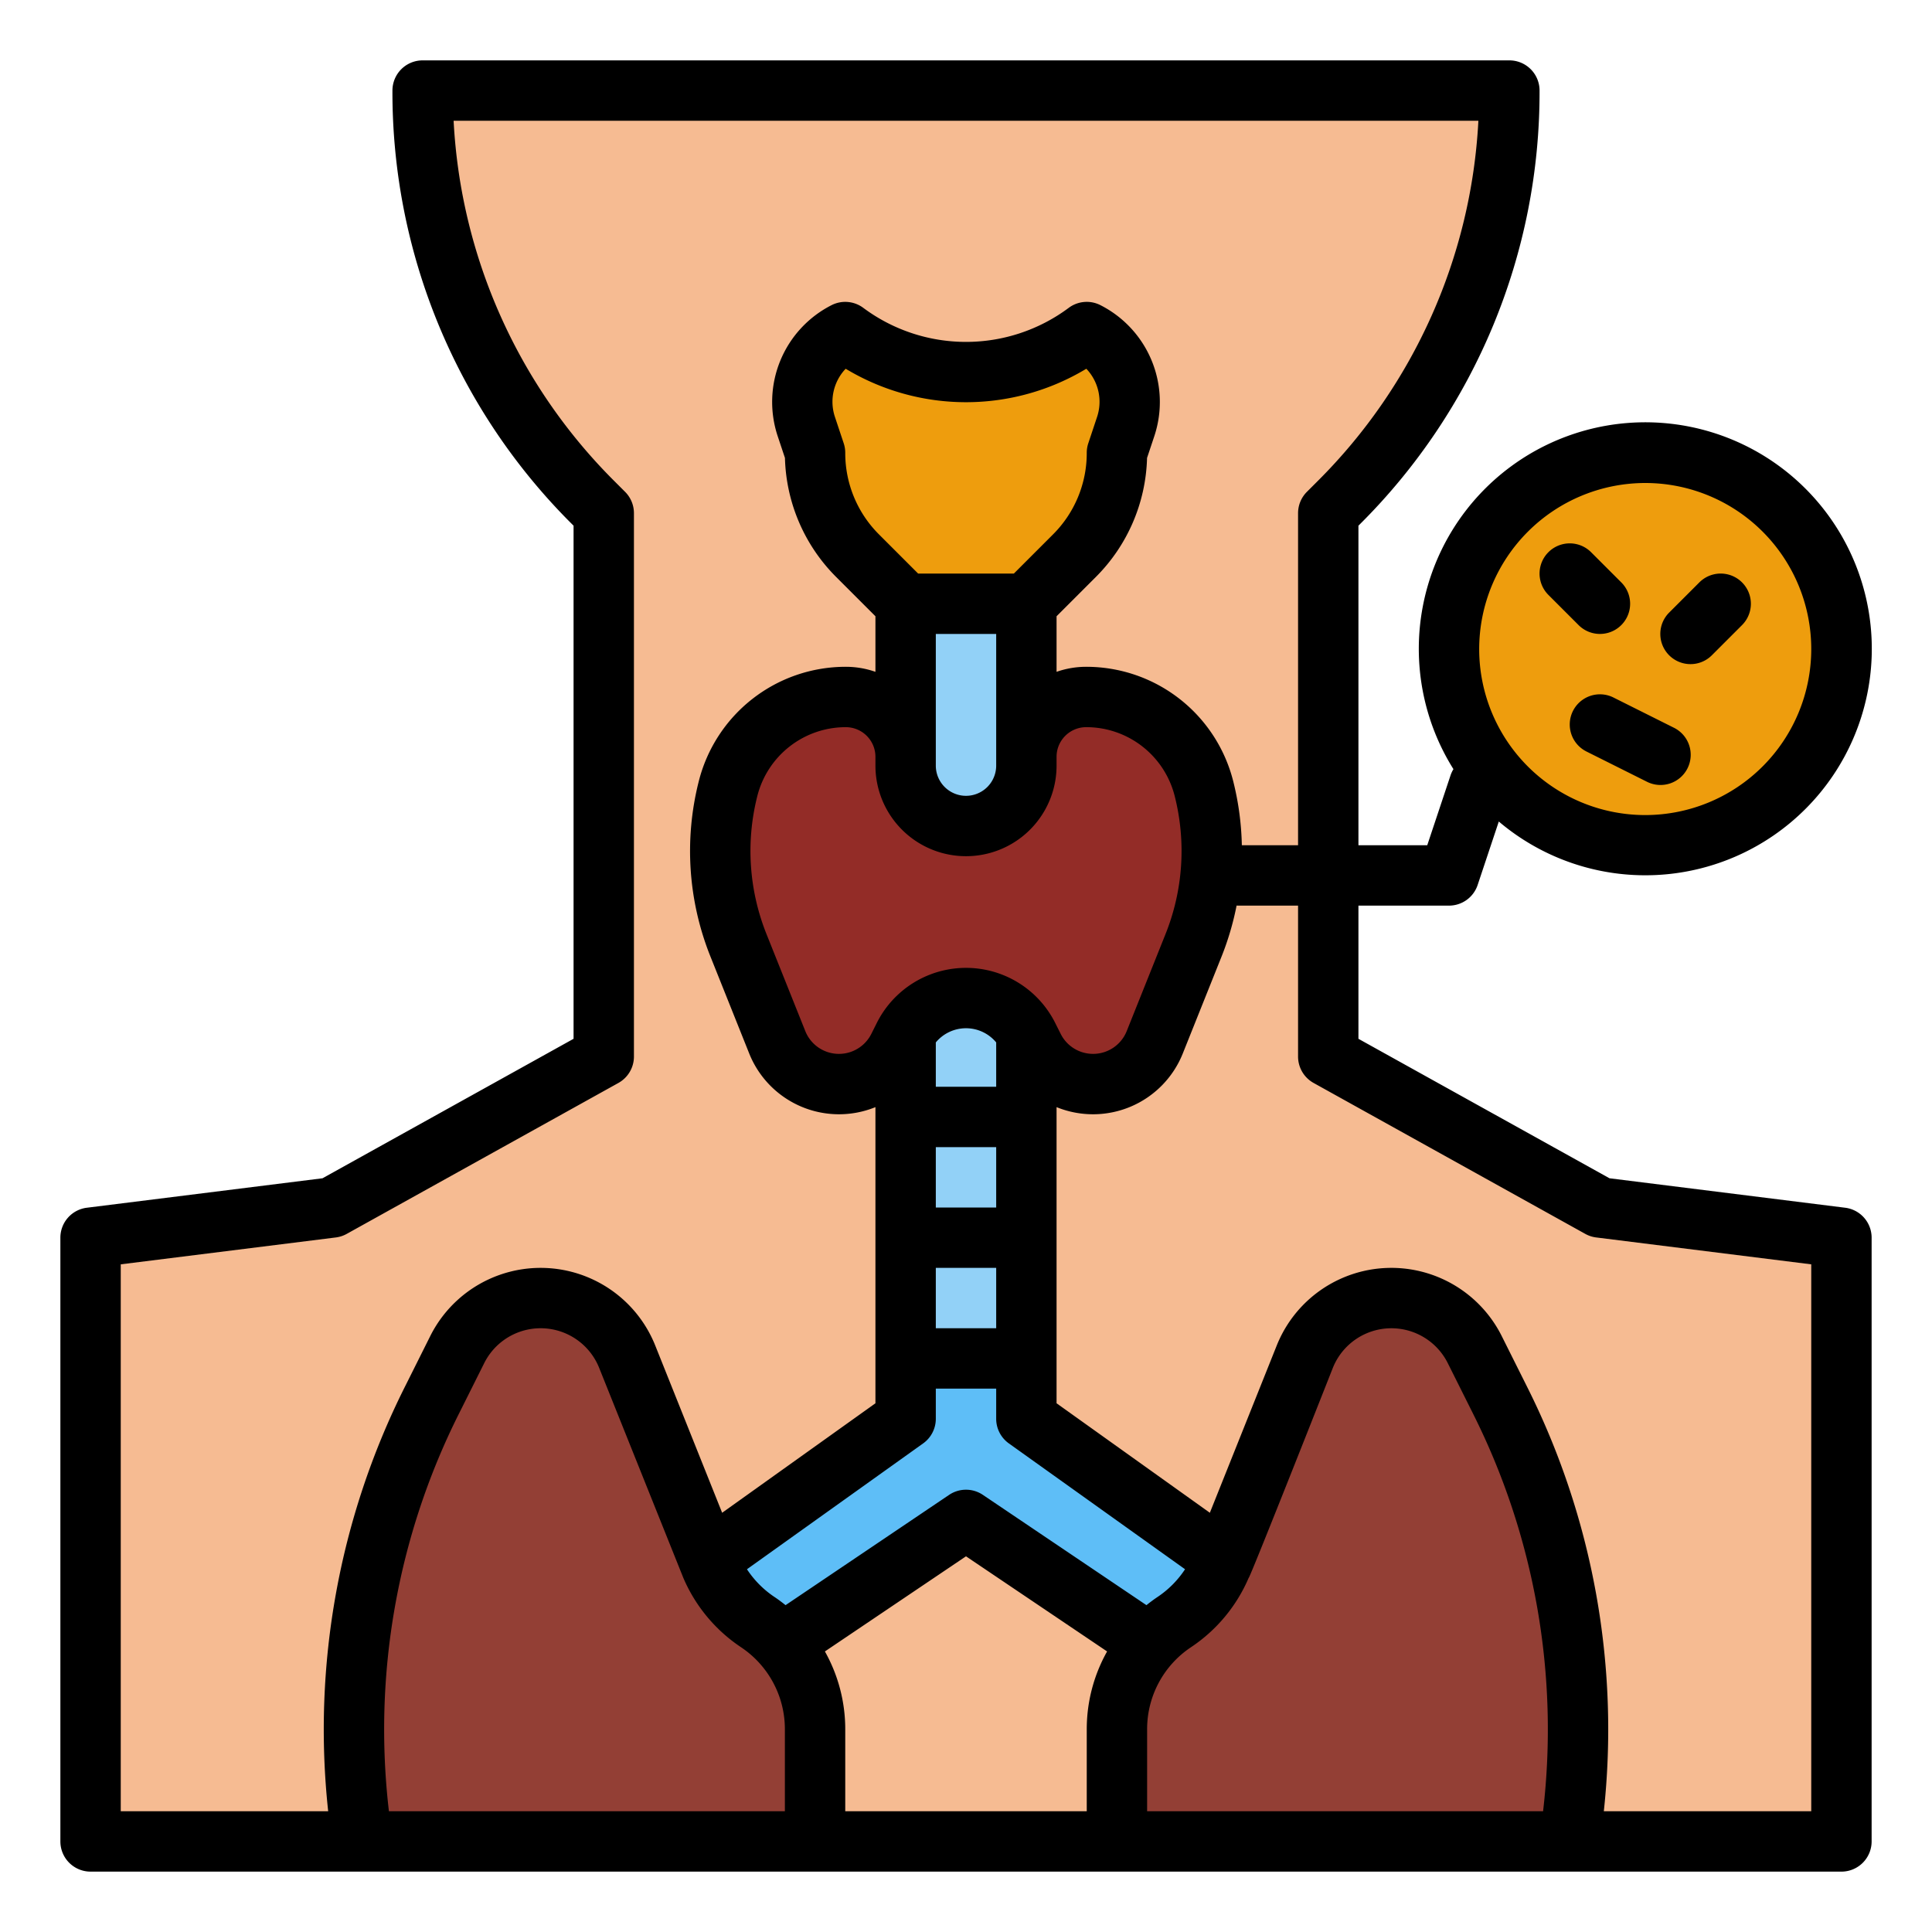 <?xml version="1.0" encoding="UTF-8"?>
<svg xmlns="http://www.w3.org/2000/svg" viewBox="0 0 512 512" width="512" height="512"><g id="filled_outline" data-name="filled outline"><path d="M424,320l-72-40V136l2.745-2.745A154.51,154.51,0,0,0,400,24H112a154.51,154.51,0,0,0,45.255,109.255L160,136V280L88,320l-64,8V488H488V328Z" style="fill:#f6bb92"/><polygon points="328 416 272 376 272 360 240 360 240 376 184 416 200.813 440 256 402.789 311.187 440 328 416" style="fill:#5ebef7"/><rect x="240" y="160" width="32" height="200" style="fill:#92d1f7"/><path d="M240,160l-12.686-12.686A38.628,38.628,0,0,1,216,120h0l-2.343-7.029A20.625,20.625,0,0,1,224,88h0a53.334,53.334,0,0,0,64,0h0a20.625,20.625,0,0,1,10.343,24.971L296,120h0a38.628,38.628,0,0,1-11.314,27.314L272,160Z" style="fill:#ee9d0d"/><path d="M200.813,429.876h0a34.1,34.1,0,0,1-12.747-15.711l-21.853-54.633A24.708,24.708,0,0,0,143.271,344h0a24.708,24.708,0,0,0-22.1,13.659l-6.75,13.5A195.126,195.126,0,0,0,95.328,482.623L96,488H216V458.252A34.1,34.1,0,0,0,200.813,429.876Z" style="fill:#933f35"/><path d="M311.187,429.876h0a34.1,34.1,0,0,0,12.747-15.711l21.853-54.633A24.708,24.708,0,0,1,368.729,344h0a24.708,24.708,0,0,1,22.1,13.659l6.75,13.5a195.126,195.126,0,0,1,19.093,111.465L416,488H296V458.252A34.1,34.1,0,0,1,311.187,429.876Z" style="fill:#933f35"/><path d="M224.154,184.709h0A15.845,15.845,0,0,1,240,200.555V202.9a16,16,0,0,0,16,16h0a16,16,0,0,0,16-16v-2.348a15.845,15.845,0,0,1,15.846-15.846h0A32.2,32.2,0,0,1,319.088,209.1h0a67.577,67.577,0,0,1-2.815,41.487l-10.255,25.637a17.6,17.6,0,0,1-16.343,11.065h0a17.6,17.6,0,0,1-15.744-9.73L272.5,274.69A18.443,18.443,0,0,0,256,264.5h0a18.443,18.443,0,0,0-16.5,10.195l-1.436,2.871a17.6,17.6,0,0,1-15.744,9.73h0a17.6,17.6,0,0,1-16.343-11.065l-10.255-25.637a67.577,67.577,0,0,1-2.815-41.487h0A32.2,32.2,0,0,1,224.154,184.709Z" style="fill:#932c27"/><rect x="384" y="120" width="104" height="104" rx="52" style="fill:#ee9d0d"/><path d="M384,240a8,8,0,0,0,7.59-5.47l5.607-16.82a60.023,60.023,0,1,0-12.02-13.877,8.019,8.019,0,0,0-.767,1.637L378.234,224H360V139.313l.4-.4A161.446,161.446,0,0,0,408,24a8,8,0,0,0-8-8H112a8,8,0,0,0-8,8,161.446,161.446,0,0,0,47.6,114.912l.4.4v135.98L85.47,312.254l-62.462,7.808A8,8,0,0,0,16,328V488a8,8,0,0,0,8,8H488a8,8,0,0,0,8-8V328a8,8,0,0,0-7.008-7.938l-62.462-7.808L360,275.293V240Zm52-112a44,44,0,1,1-44,44A44.049,44.049,0,0,1,436,128ZM32,335.062l56.992-7.124a7.985,7.985,0,0,0,2.893-.945l72-40A8,8,0,0,0,168,280V136a8,8,0,0,0-2.343-5.657l-2.745-2.745a145.438,145.438,0,0,1-42.7-95.6H391.787a145.438,145.438,0,0,1-42.7,95.6l-2.745,2.745A8,8,0,0,0,344,136v88H329.1a75.961,75.961,0,0,0-2.251-16.838,40.145,40.145,0,0,0-39-30.453A23.72,23.72,0,0,0,280,178.042V163.314l10.344-10.343a46.3,46.3,0,0,0,13.636-31.616l1.953-5.854a28.768,28.768,0,0,0-14.355-34.656,7.992,7.992,0,0,0-8.378.755,45.569,45.569,0,0,1-54.4,0,8,8,0,0,0-8.378-.755A28.767,28.767,0,0,0,206.067,115.5l1.953,5.855a46.3,46.3,0,0,0,13.636,31.616L232,163.314v14.728a23.716,23.716,0,0,0-7.846-1.333,40.145,40.145,0,0,0-39,30.453,75.115,75.115,0,0,0,3.149,46.4L198.555,279.2A25.619,25.619,0,0,0,232,293.4v78.484L191.376,400.9l-17.735-44.338a32.709,32.709,0,0,0-59.625-2.481l-6.75,13.5A202.453,202.453,0,0,0,86.971,480H32ZM306.749,423.22c-1.017.678-1.985,1.409-2.93,2.164l-43.346-29.228a8,8,0,0,0-8.946,0l-43.346,29.228c-.945-.755-1.913-1.486-2.93-2.164a26.015,26.015,0,0,1-7.3-7.353l46.7-33.357A8,8,0,0,0,248,376v-8h16v8a8,8,0,0,0,3.35,6.51l46.7,33.357A26.015,26.015,0,0,1,306.749,423.22Zm-88.141,14.43L256,412.438l37.392,25.212a42.044,42.044,0,0,0-5.392,20.6V480H224V458.252A42.034,42.034,0,0,0,218.608,437.65ZM248,304h16v16H248Zm0,32h16v16H248Zm16-48H248V276.254a10.392,10.392,0,0,1,16,0Zm15.65-16.889a26.442,26.442,0,0,0-47.3,0l-1.436,2.872a9.6,9.6,0,0,1-17.5-.727l-10.255-25.639a59.215,59.215,0,0,1-2.482-36.574,24.169,24.169,0,0,1,23.481-18.334A7.855,7.855,0,0,1,232,200.555V202.9a24,24,0,1,0,48,0v-2.348a7.855,7.855,0,0,1,7.846-7.846,24.169,24.169,0,0,1,23.481,18.334,59.219,59.219,0,0,1-2.482,36.575L298.59,273.256a9.6,9.6,0,0,1-17.5.726ZM248,200.555V168h16v34.9a8,8,0,1,1-16,0Zm31.029-58.9L268.687,152H243.313l-10.342-10.344A30.423,30.423,0,0,1,224,120a8.021,8.021,0,0,0-.41-2.529l-2.343-7.031a12.694,12.694,0,0,1,2.865-12.719,61.775,61.775,0,0,0,63.776,0,12.7,12.7,0,0,1,2.865,12.72l-2.343,7.03A8.021,8.021,0,0,0,288,120,30.423,30.423,0,0,1,279.029,141.656ZM103.069,480a186.521,186.521,0,0,1,18.507-105.264l6.75-13.5a16.709,16.709,0,0,1,30.459,1.266s22.3,55.641,22.31,55.661a41.893,41.893,0,0,0,15.281,18.368,26.18,26.18,0,0,1,4.94,4.274c.026.029.05.059.076.089A26.044,26.044,0,0,1,208,458.252V480ZM304,480V458.252a26.055,26.055,0,0,1,11.624-21.72,41.894,41.894,0,0,0,15.283-18.372c.013-.018.029-.034.042-.053.749-1.048,22.266-55.6,22.266-55.6a16.709,16.709,0,0,1,30.459-1.266l6.75,13.5A186.519,186.519,0,0,1,408.931,480Zm44.115-193.007,72,40a7.985,7.985,0,0,0,2.893.945L480,335.062V480H425.029a202.453,202.453,0,0,0-20.3-112.42l-6.75-13.5a32.709,32.709,0,0,0-59.625,2.481L320.624,400.9,280,371.883V293.4a25.619,25.619,0,0,0,33.445-14.2L323.7,253.561a75.979,75.979,0,0,0,4.009-13.576c.1,0,.193.015.291.015h16v40A8,8,0,0,0,348.115,286.993Z"/><path d="M418.343,165.657a8,8,0,1,0,11.314-11.314l-8-8a8,8,0,0,0-11.314,11.314Z"/><path d="M448,176a7.974,7.974,0,0,0,5.657-2.343l8-8a8,8,0,0,0-11.314-11.314l-8,8A8,8,0,0,0,448,176Z"/><path d="M416.845,188.422a8,8,0,0,0,3.577,10.733l16,8a8,8,0,1,0,7.156-14.31l-16-8A8,8,0,0,0,416.845,188.422Z"/></g></svg>
